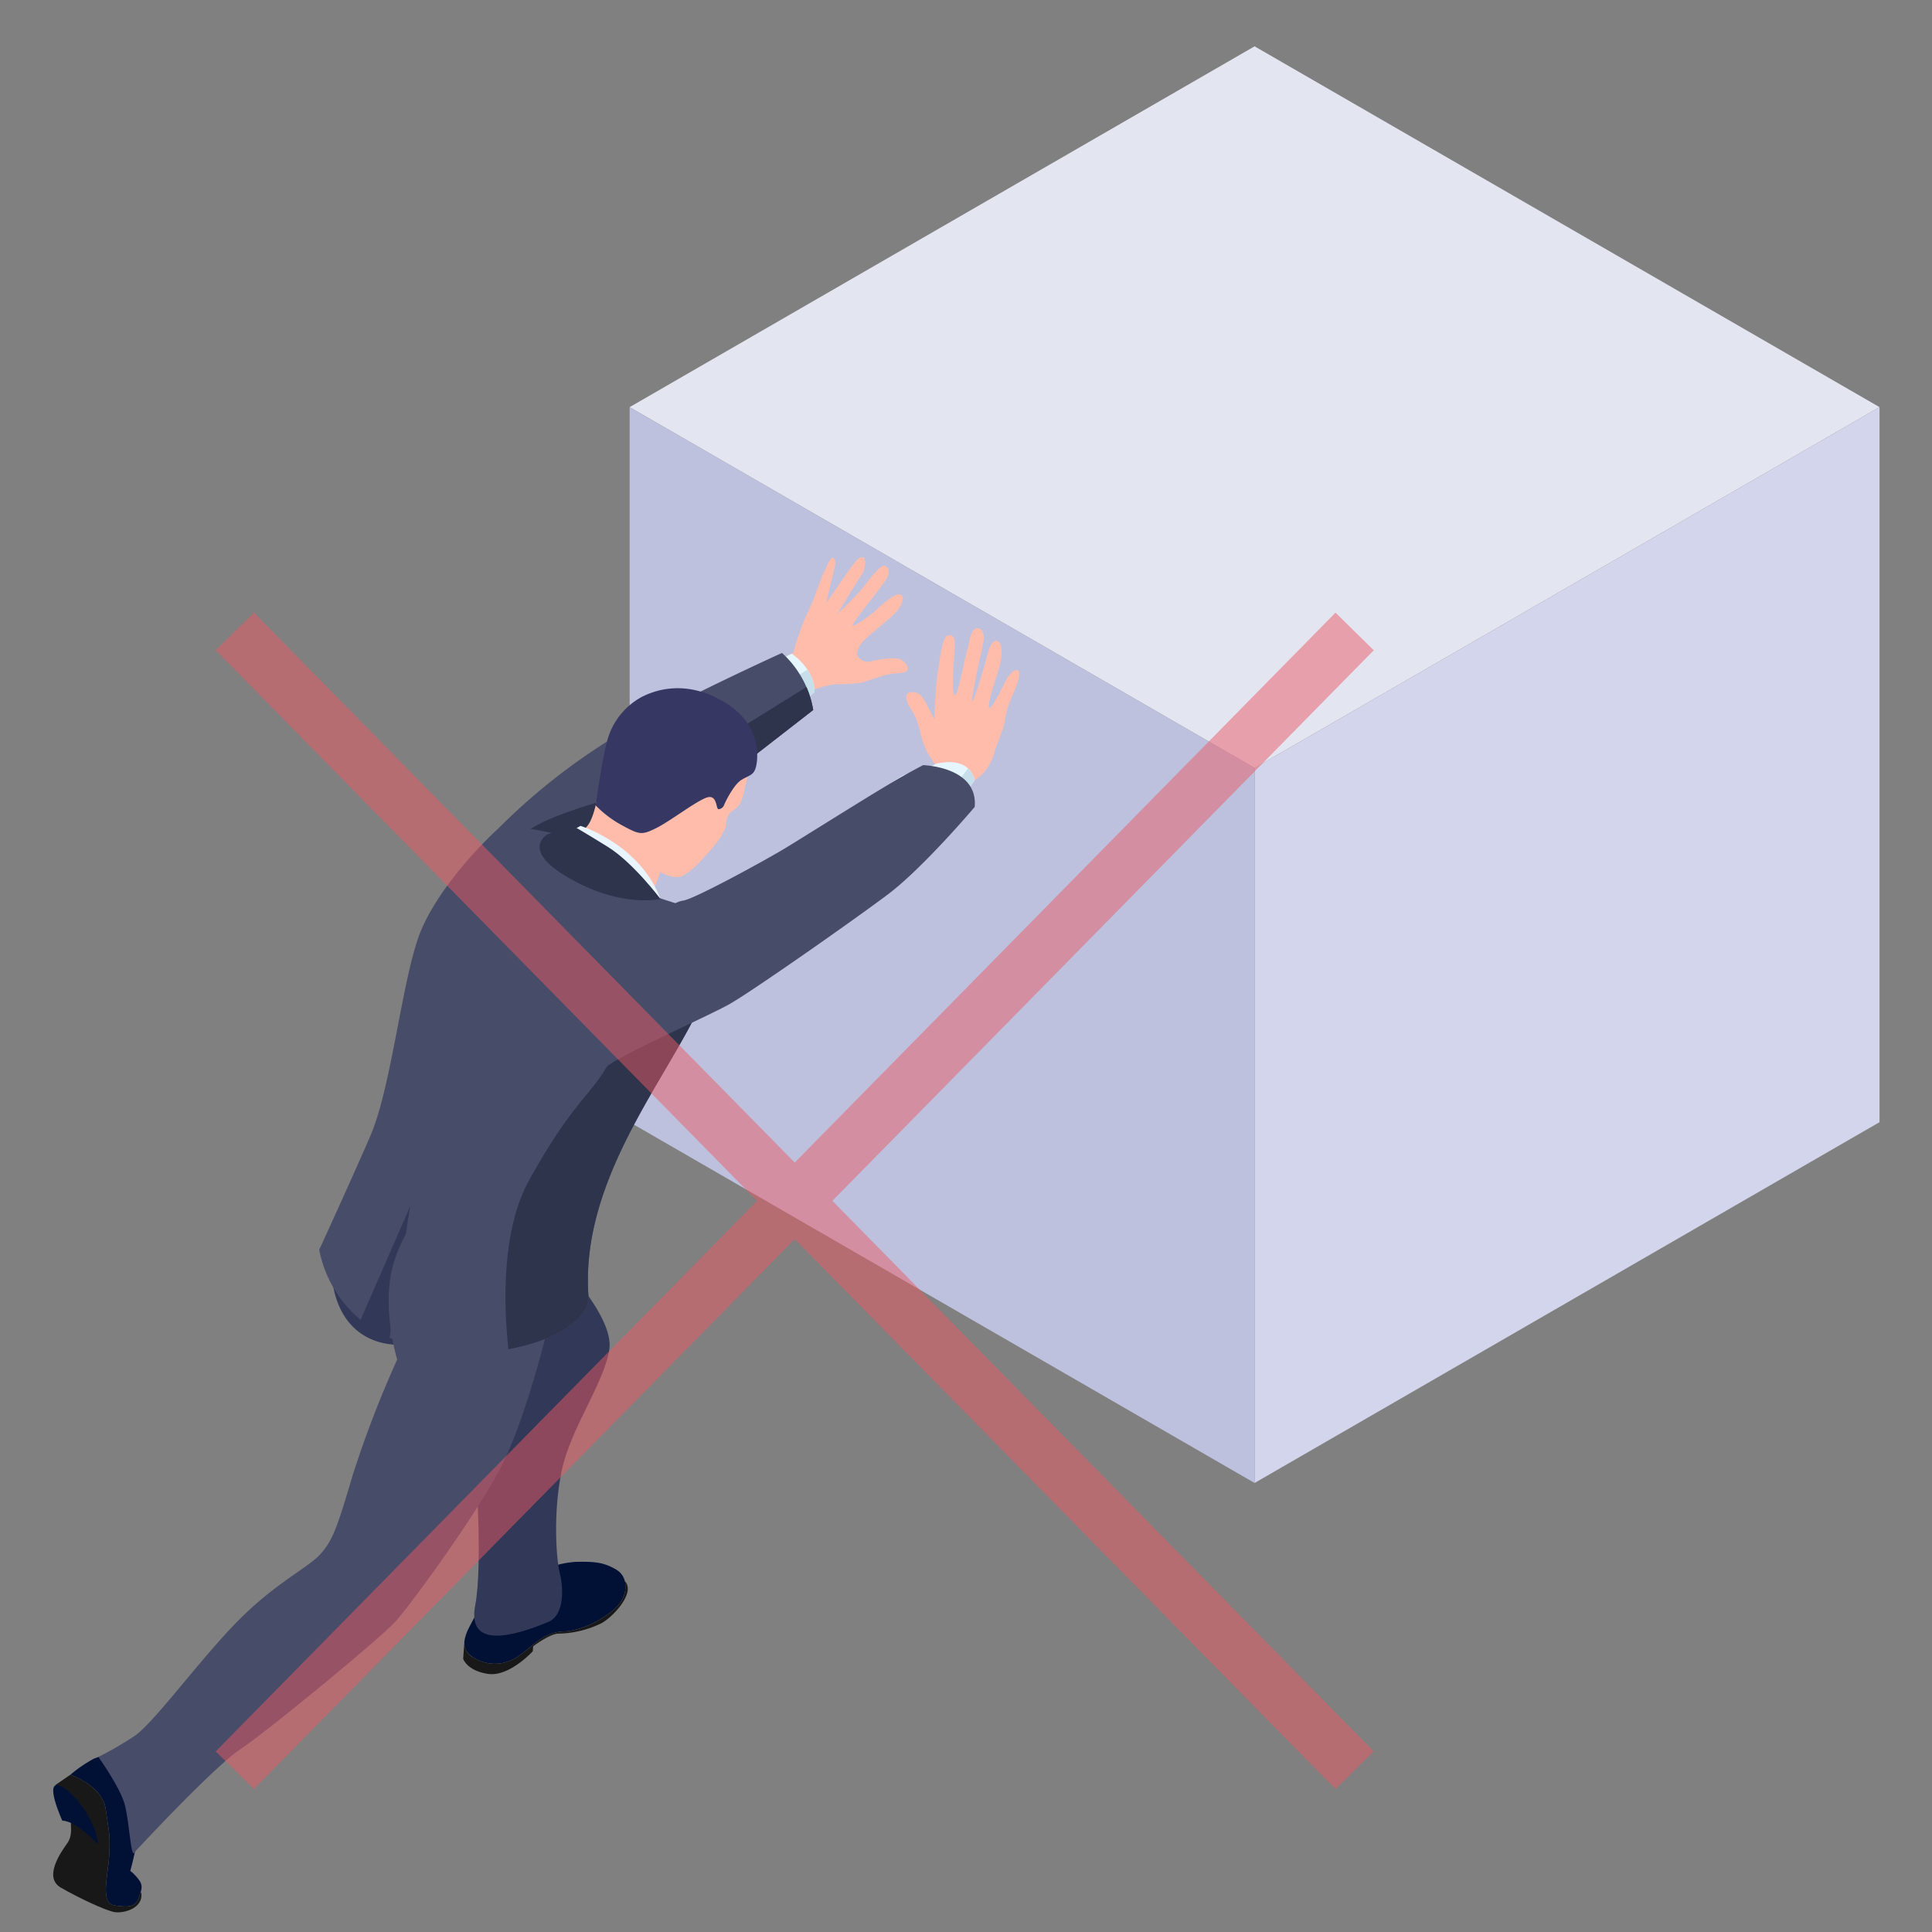 <svg xmlns="http://www.w3.org/2000/svg" width="360" height="360" viewBox="0 0 360 360"><rect x="0" y="0" width="360" height="360" fill="#808080" stroke="none"/><g transform="translate(-864.296 -6404.705)"><g transform="translate(874.21 6413.335)"><path d="M5745.8,2094.625l-116.447,67.232-116.448-67.232,116.448-67.233Z" transform="translate(-5405.496 -2027.392)" fill="#e3e5f1"/><path d="M5756.405,2233.982l-116.449,67.232V2167.977l116.449-67.233Z" transform="translate(-5416.097 -2033.512)" fill="#d2d5eb"/><path d="M5629.356,2167.977v133.237l-116.448-67.232V2100.744Z" transform="translate(-5405.496 -2033.512)" fill="#bdc1dd"/><g transform="translate(0 95.193)"><path d="M5557.988,2149.693a2.235,2.235,0,0,0,2.444.974c1.222-.348,4.293-.843,5.379-.406s1.8,1.566,1.361,2.133-2.029.373-3.611.736-3.876,1.235-5.059,1.547a36.477,36.477,0,0,1-4.845.246,21.164,21.164,0,0,0-3.824,1c-.118.032-1.714,1.114-1.714,1.114l-4.362-6.424,2.228-1.591a51.314,51.314,0,0,1,2.521-7.2c1.061-1.918,2.445-6.165,3.107-7.594s1.3-3.02,1.723-2.869.665.769.284,2.137-1.493,6.275-1.493,6.275,3.73-5.433,4.741-6.8,1.643-1.952,2.18-1.635.448,2.067-.492,3.436-4.386,7.1-4.386,7.1,3.477-3.338,4.569-4.7,3.5-4.694,4.343-4.311.931,1.5-.006,2.872-6.247,7.966-6.066,8.256,3.2-1.763,4.312-2.8,3.859-3.63,4.759-2.887-.307,2.572-1.511,3.76-5.046,4.1-5.841,5.16S5557.7,2149.316,5557.988,2149.693Z" transform="translate(-5408.072 -2131.25)" fill="#ffbcaa"/><path d="M5540.832,2150.861s4.376,2.949,4.226,7.175l-3.65,3.154a18.584,18.584,0,0,1-2.617,2.258c-1.5,1.065-8.9,5.935-8.9,5.935l-32.486,20.8s-15.245-1.62-11.359-5.828a70.319,70.319,0,0,1,14.473-12.417c5.563-3.38,11.987-6.935,11.987-6.935s10.563-6.293,12.782-7.319,9.185-4.5,10.347-4.522a3.311,3.311,0,0,0,1.946-.7Z" transform="translate(-5403.203 -2132.887)" fill="#e6f6ff"/><path d="M5539.182,2157.091l-1.812-2.1,1.434,2.673-4.879,2.894,4.812-1.968s-5.413,4.267-7.965,6.123-19.717,9.294-24.2,10.629c-3.751,1.121-15.271,6.541-17.7,13.24a44.884,44.884,0,0,0,8.817,1.873l32.487-20.8s7.4-4.871,8.9-5.934a18.624,18.624,0,0,0,2.616-2.26l3.65-3.154a7.1,7.1,0,0,0-1.323-4.2Z" transform="translate(-5403.49 -2133.158)" fill="#c7deeb"/><path d="M5539.061,2150.716a18.472,18.472,0,0,1,5.818,10.636l-17.539,13.622-28.517,12.1-12.679-3.585a115.564,115.564,0,0,1,21.507-17C5519.374,2159.626,5539.061,2150.716,5539.061,2150.716Z" transform="translate(-5403.263 -2132.874)" fill="#474c69"/><path d="M5491.024,2185.332l8.207,2.32,28.514-12.1,17.539-13.622a17.028,17.028,0,0,0-1.252-4.284c-6.517,4.058-27.232,16.928-29.988,18.539C5511.195,2177.854,5495.706,2180.854,5491.024,2185.332Z" transform="translate(-5403.671 -2133.452)" fill="#2e344c"/><path d="M5482.756,2343.316a41.964,41.964,0,0,0-2.9,5.083c-.572,1.522-1.263,3.409,1.114,4.915a7.514,7.514,0,0,0,8.2-.1c2.7-1.735,4.664-4.628,8.681-4.754s9.033-3.3,10.471-5.316,1.51-4.951-.833-6.273-3.9-1.435-7.454-1.374a18.585,18.585,0,0,0-7.232,2.054Z" transform="translate(-5402.694 -2148.292)" fill="#001135"/><path d="M5460.962,2252.721s-7.753,8.2-8.6,18.161,3.628,17.379,13,17.284,7.408-24.747,7.408-24.747l-1.745-2.213Z" transform="translate(-5400.438 -2141.386)" fill="#323858"/><path d="M5506.481,2290.756c1.065-6.421-10.5-17.881-10.5-17.881l-14.582,37.347s1.637,20.036.095,28.153,6.833,5.882,13.546,3.133c3.424-1.4,2.755-7.2,2.191-9.271s-1.307-10.765.352-18.813S5505.418,2297.182,5506.481,2290.756Z" transform="translate(-5402.86 -2143.067)" fill="#323858"/><path d="M5408.819,2374.164a18.807,18.807,0,0,0-5.247,1.246,25.377,25.377,0,0,0-4.359,2.982s5.993,2.018,6.6,6.474.839,4.479.645,8.416-1.775,9.029.98,9.46,3.936.194,4.465-1.3.862-2.215.236-3.235a8.152,8.152,0,0,0-1.764-1.9,63.612,63.612,0,0,0,1.569-7.545C5412.176,2386.216,5412.927,2375.9,5408.819,2374.164Z" transform="translate(-5396.01 -2151.519)" fill="#001135"/><path d="M5412.114,2400.749l-.111-.066c-.1.334-.238.7-.395,1.145-.527,1.5-1.7,1.737-4.465,1.3s-1.176-5.524-.98-9.461-.042-3.954-.646-8.417-6.6-6.473-6.6-6.473l-2.788,1.914s2.985,5.583,2.9,6.787.368,2.628-.792,4.217-4.335,6.238-1.125,8.1,8.424,4.329,10.077,4.586S5412.6,2403.665,5412.114,2400.749Z" transform="translate(-5395.719 -2151.904)" fill="#181818"/><path d="M5509.2,2339.447s-.008,0-.008-.009a5.017,5.017,0,0,1-.893,4.039c-1.435,2.016-6.452,5.193-10.469,5.316s-5.978,3.018-8.681,4.755a7.517,7.517,0,0,1-8.2.1,3.1,3.1,0,0,1-1.658-2.417l-.038.036-.19,2.609s.648,2.216,4.614,2.825,8.364-4.225,8.364-4.225l.064-.914s3.261-2.479,4.869-2.363a19,19,0,0,0,7.827-1.919C5507.057,2346.06,5511.221,2341.525,5509.2,2339.447Z" transform="translate(-5402.674 -2148.622)" fill="#181818"/><path d="M5467.069,2261.978a27.057,27.057,0,0,0-7.518,13.109c-1.7,7.927,1.034,16.565,1.034,16.565a201.928,201.928,0,0,0-8.273,21.494c-2.842,9.569-3.7,12.233-6.085,14.822-2.405,2.626-8.258,5.244-15.341,12.42s-15.7,19.075-19.273,21.439a65.3,65.3,0,0,1-6.715,3.89s4.105,5.69,4.945,8.983c.88,3.463,1.136,10.467,1.866,8.7,0,0,14.5-15.674,19.649-19.117s26.068-20.646,28.99-23.895,15.314-20.292,19.7-28.92,10.3-29.129,12.033-44.032a38.56,38.56,0,0,1-12.407-1.559C5472.835,2263.888,5467.069,2261.978,5467.069,2261.978Z" transform="translate(-5396.485 -2142.158)" fill="#474c69"/><path d="M5493.4,2188.916s8.391-2.382,10.358-5.791,2.05-11.184,3.742-15.29,5.9-9.148,12.173-8.772,11.877,2.94,13.137,8.1a15.736,15.736,0,0,1-.022,9.137c-.443,2.2-.787,3.654-2.077,4.356a2.84,2.84,0,0,0-1.431,2.651c-.057.832-.85,2.371-2.55,4.4s-4.83,5.435-6.466,5.476a6.837,6.837,0,0,1-3.28-1l-1.71,4.824s-1.026,3.677-6.778,4.334S5494.065,2195.668,5493.4,2188.916Z" transform="translate(-5403.869 -2133.57)" fill="#ffbcaa"/><path d="M5524.257,2187.01a7.385,7.385,0,0,1,1.4-6.042l-1.936-3.533s-8.686,18.1-14.015,25.456c.052,0,.1,0,.154-.009,5.753-.657,6.776-4.335,6.776-4.335l1.709-4.823a6.845,6.845,0,0,0,3.28,1c1.082-.027,2.8-1.514,4.34-3.105C5525.067,2191.25,5524.029,2190.16,5524.257,2187.01Z" transform="translate(-5405.23 -2135.104)" fill="#ffbcaa"/><path d="M5506,2179.723a20.46,20.46,0,0,0,5,3.758c3.148,1.7,3.577,1.823,6.31.46s8.063-5.521,9.718-5.761,1.357,2.215,1.874,2.254a1.206,1.206,0,0,0,1.011-.724c.009-.159,1.71-3.783,3.214-4.715s2.3-.83,2.73-2.4,1.04-7.746-5.442-11.848-12.224-3.126-15.958-1.163a13.175,13.175,0,0,0-6.464,8.746C5507.111,2171.7,5506,2179.723,5506,2179.723Z" transform="translate(-5404.921 -2133.473)" fill="#373764"/><path d="M5496.5,2188.085l-.879-.058s-9.526-2.5-12.264-.433-11.831,13.344-13.591,20.4-3.368,18.332-4.122,23.349-1.257,8.039-3.3,10.386-4.166,5.267.116,8.623,4.911,6.524,17.288,10.236,17.777,5.587,19.118,1.079-.491-8.193,4.779-16.242,11.14-17.92,14.271-21.282-.493-23.682-.493-23.682l-3.19-.893Z" transform="translate(-5401.081 -2135.884)" fill="#e6f6ff"/><path d="M5397.232,2381.125c2.193,1.064,6.518,6.191,6.792,10.765,0,0-3.83-4.273-6.61-4.382C5397.414,2387.509,5393.725,2379.429,5397.232,2381.125Z" transform="translate(-5395.719 -2152.081)" fill="#001135"/><g transform="translate(79.825 80.783)"><path d="M5505.386,2234.895c-3.673,7.109-6.371,21.585-9.816,25.132s-5.4,3.954-8.139,3.761l2.282-5.273c-.361.75-1.918,3.332-6.9,5.141,11.552,3.476,16.662,5.1,17.96.733,1.343-4.51-.49-8.193,4.779-16.241s11.138-17.921,14.271-21.282c1.028-1.1,1.328-4.037,1.27-7.476l-2.938,1.176S5509.063,2227.785,5505.386,2234.895Z" transform="translate(-5482.811 -2219.388)" fill="#c7deeb"/><path d="M5490.342,2262.056c.063-.136.094-.21.094-.21Z" transform="translate(-5483.439 -2222.93)" fill="#c7deeb"/></g><path d="M5574.377,2162.59s.256-6.765.644-8.813.775-6.766,2.049-6.793,1.168,1.521,1.083,2.674-.655,8.451.019,8.5,1.815-6.812,2.277-8.215.667-4.482,2.067-4.238,1.111,2.233.813,3.569-2.237,9.933-1.88,9.959,1.966-5.643,2.327-6.813.966-4.74,2.275-4.345.836,3.294.447,4.782-2.35,7.09-1.91,7.641,2.667-4.273,3.169-5.2,1.512-2.085,2.2-1.754-.21,2.858-.871,4.325a19.129,19.129,0,0,0-1.557,4.955c-.086,1.191-1.573,4.592-1.953,5.963a9.7,9.7,0,0,1-2.342,4.219c-.926.689-1.356,1.059-1.356,1.059l-2.4,2.9-6.16-4.8,1.258-1.086a14.3,14.3,0,0,1-2.315-4.1c-.537-1.914-1.034-4.385-1.937-5.726s-1.731-3.041-.741-3.526a2.224,2.224,0,0,1,2.613.907C5572.741,2159.358,5574.377,2162.59,5574.377,2162.59Z" transform="translate(-5410.189 -2132.455)" fill="#ffbcaa"/><path d="M5576.69,2176.343s-.51-4.6-7.125-3.14l-2.591,1.236a13.894,13.894,0,0,0-3.608.934c-.939.572-7.863,4.849-10.271,6.891a43.435,43.435,0,0,1-8.376,5.406c-2.431,1.149-9.735,5.95-12.184,7.349s-5.945,3.708-8.742,4.016-7.019.257-11.194,5.458-7.983,25.111-4.008,21.683c6.727-5.8,13.169-5.558,19.512-8.311,7.727-3.351,12.742-9.823,15.69-11.613s9.645-7.064,11.741-8.277,9.648-5.955,11.115-7.341a76.23,76.23,0,0,0,6.8-8.467,26.885,26.885,0,0,0,1-2.734Z" transform="translate(-5404.997 -2134.726)" fill="#e6f6ff"/><path d="M5577.392,2174.194l-3.694,4.969a9.057,9.057,0,0,0-2.783-2.243l.8.929-3.549,3.064,4.1-1.855a10.672,10.672,0,0,1-2.758,7.808c-3.3,3.841-19.918,15.1-23.477,17.332a111.352,111.352,0,0,0-16,13.773c7.723-3.354,12.737-9.824,15.686-11.614s9.646-7.064,11.74-8.276,9.648-5.956,11.116-7.342a75.927,75.927,0,0,0,6.8-8.468,26.22,26.22,0,0,0,1-2.734l2.236-3.089A3.945,3.945,0,0,0,5577.392,2174.194Z" transform="translate(-5406.927 -2134.834)" fill="#c7deeb"/><path d="M5502.567,2185.879s11.04,3.373,14.9,13.613a46.306,46.306,0,0,1-13.836-5.549c-6.268-4.017-4.773-5.991-4.773-5.991Z" transform="translate(-5404.311 -2135.809)" fill="#e8f5ff"/><path d="M5522.456,2215.293l-6.276-15-3.432-1.087-17.386-11.507s-10.7-2.6-12.25-1.258-11.866,11.248-15,20.7-4.987,27.748-8.81,36.566-9.508,21.172-9.508,21.172a22.572,22.572,0,0,0,7.714,13.051l9.237-21.162-3.839,24.51a27.754,27.754,0,0,0,4.4,1.544c15.657,4.054,33.152-2.4,32.66-9.329C5498.287,2249.888,5517.524,2229.958,5522.456,2215.293Z" transform="translate(-5400.229 -2135.823)" fill="#474c69"/><path d="M5506.542,2232.985c-3.34,5.672-6.411,6.675-14.405,21.006-5.232,9.385-4.829,23.195-3.929,31.615,8.707-1.565,15.219-5.648,14.917-9.911-1.68-23.6,17.558-43.533,22.492-58.2l-1.916-4.573-1.583-.458S5509.877,2227.315,5506.542,2232.985Z" transform="translate(-5403.391 -2138.027)" fill="#2e344c"/><path d="M5508.251,2229.736c1.811-1.872,18.736-9.375,22.758-11.616s23.082-15.582,29.652-20.528,16.144-16.271,16.144-16.271c.68-7.529-9.609-7.792-9.609-7.792s-3.112,1.589-6.782,3.8c-6.88,4.153-16.8,10.418-19.338,11.927-3.894,2.316-16.5,9.219-18.594,9.512s-6.728,3.21-11.005,12.95A37.344,37.344,0,0,0,5508.251,2229.736Z" transform="translate(-5405.101 -2134.778)" fill="#474c69"/><path d="M5517.121,2199.481s-5.061-6.751-9.8-9.7-6.7-4.027-6.7-4.027l-4.475,1.659s-5.5,2.86,4.208,8.331S5517.121,2199.481,5517.121,2199.481Z" transform="translate(-5403.969 -2135.798)" fill="#2e344c"/></g></g><g transform="translate(906.285 6522.369)" opacity="0.495"><path d="M297.544,7.5-.042,5,.042-5,297.629-2.5Z" transform="translate(1.768 0) rotate(45)" fill="#ea5964"/><path d="M.042,7.5l-.084-10L297.545-5l.084,10Z" transform="translate(212.194 1.768) rotate(135)" fill="#ea5964"/></g><rect width="360" height="360" transform="translate(864.296 6404.705)" fill="#762e2e" opacity="0"/></g></svg>